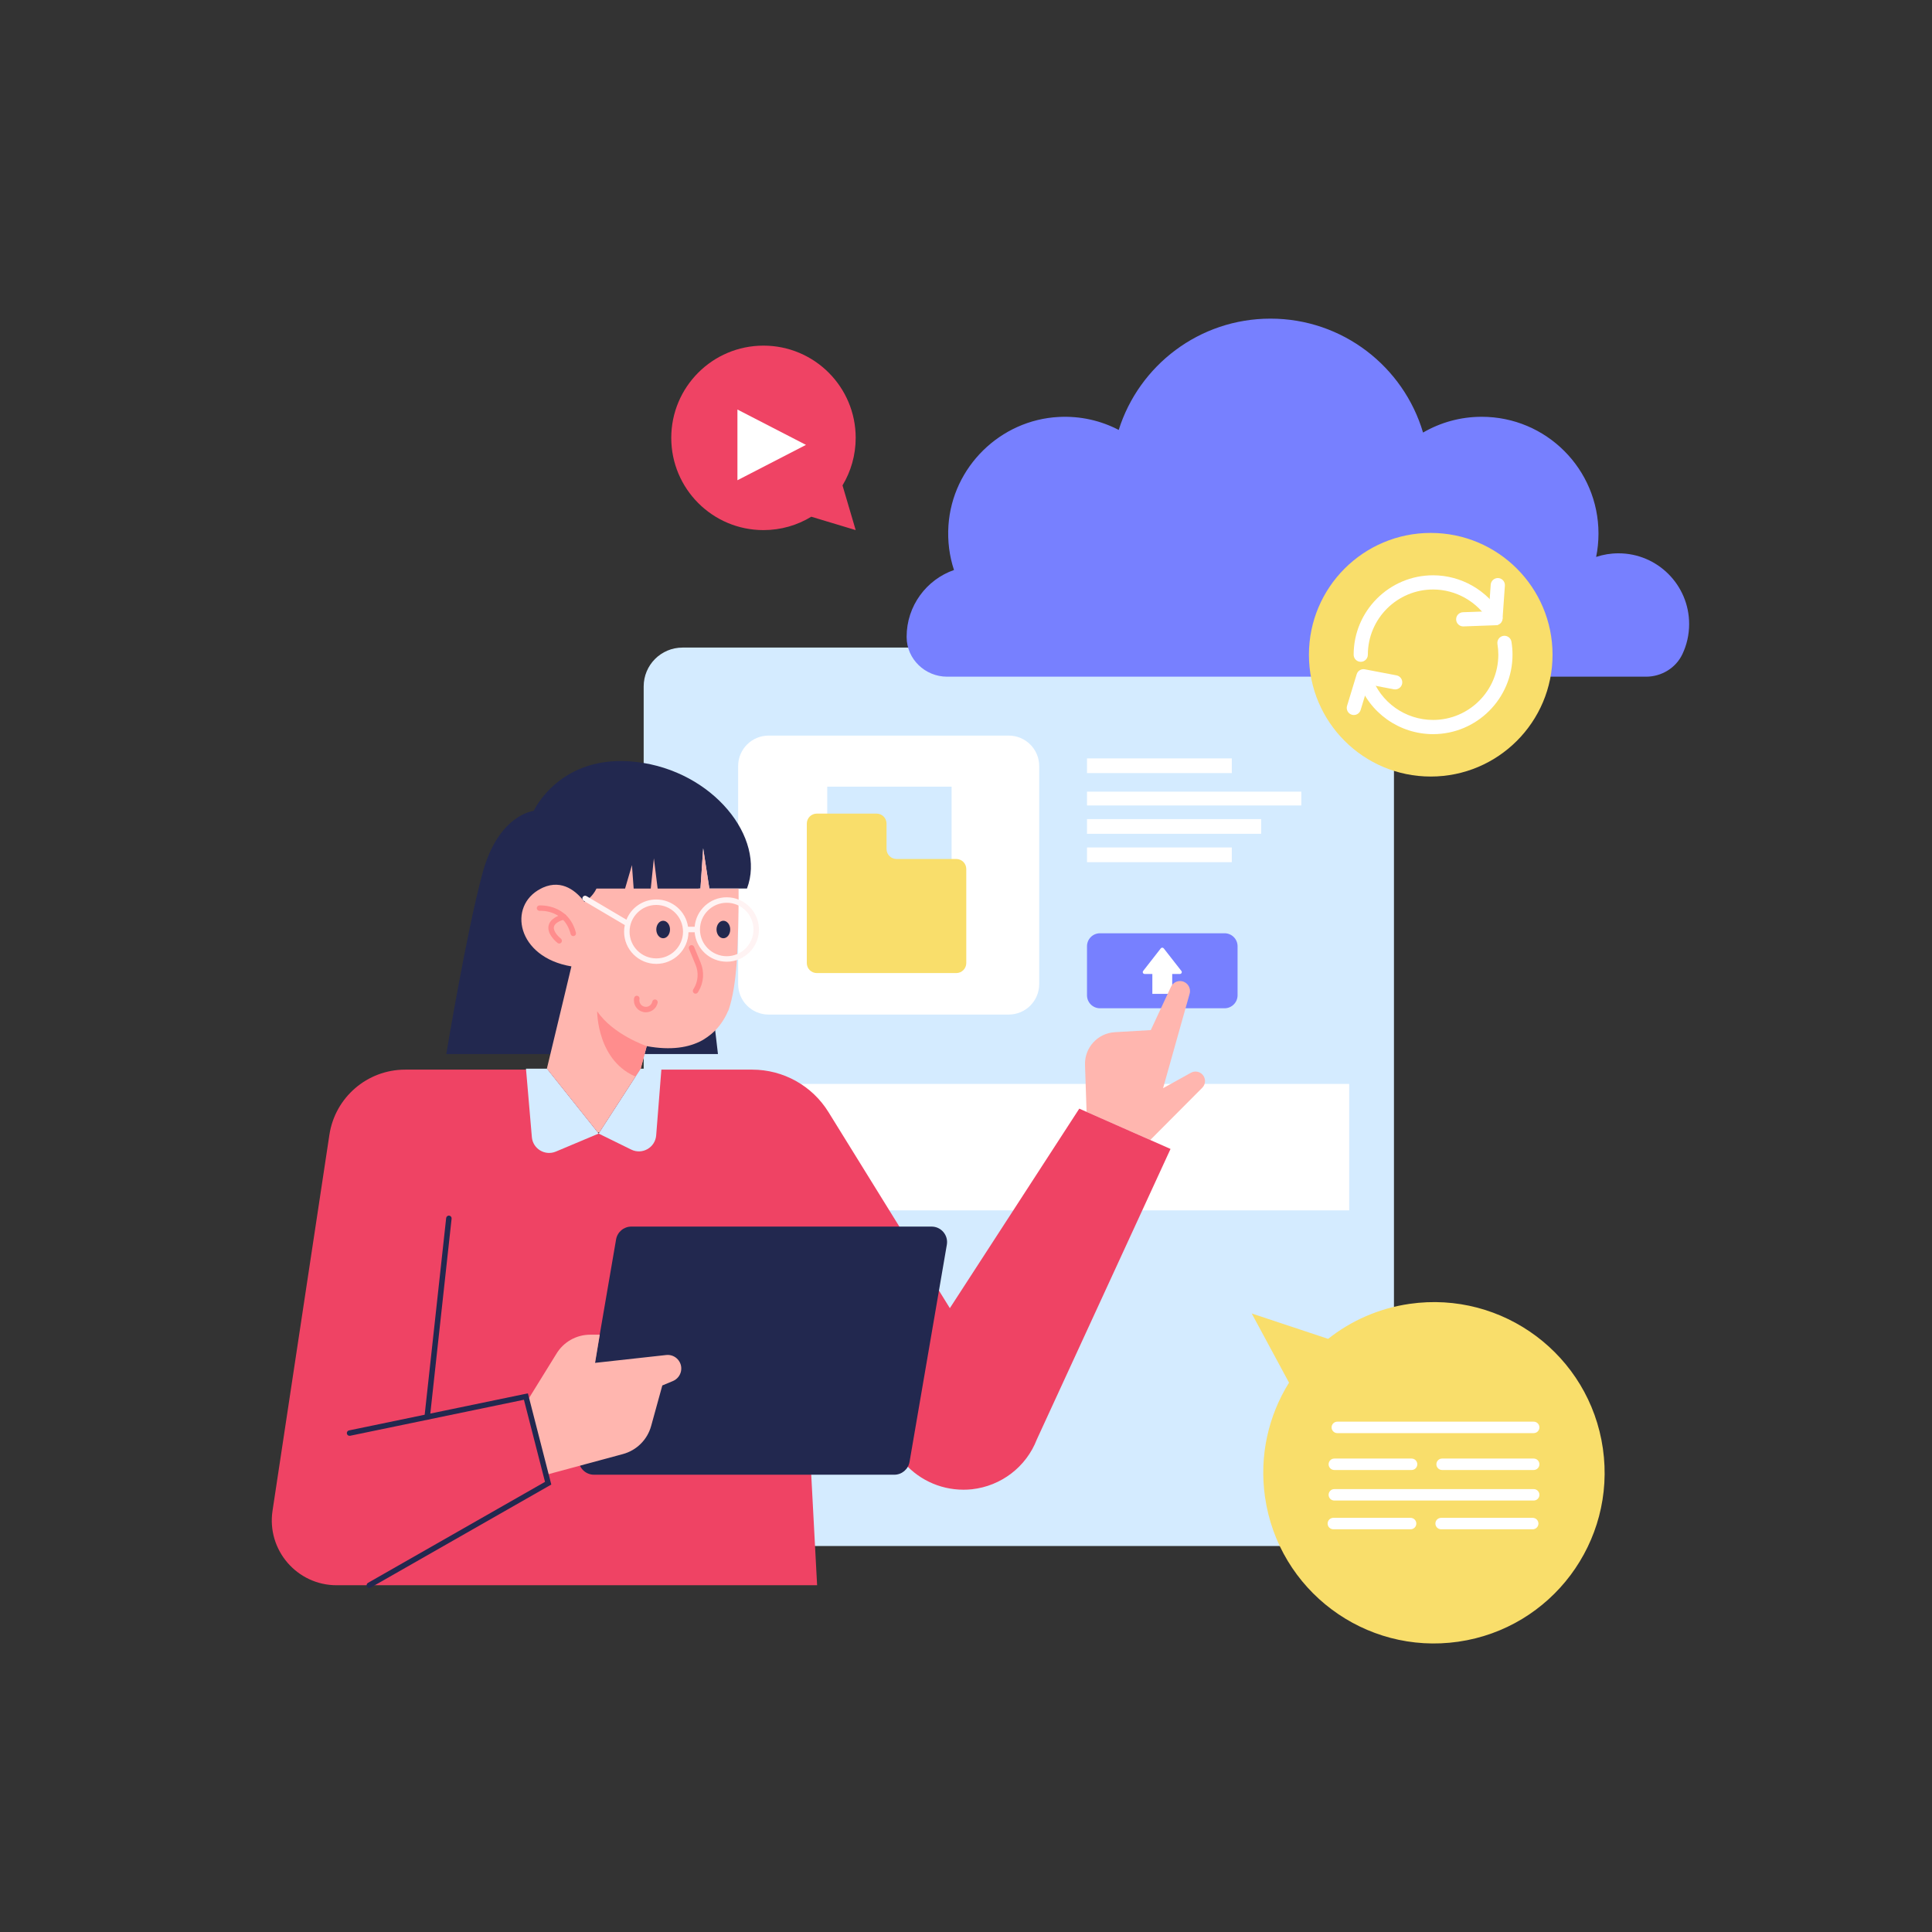 <?xml version="1.0" encoding="UTF-8"?> <!-- Generator: Adobe Illustrator 23.1.0, SVG Export Plug-In . SVG Version: 6.00 Build 0) --> <svg xmlns="http://www.w3.org/2000/svg" xmlns:xlink="http://www.w3.org/1999/xlink" version="1.1" x="0px" y="0px" viewBox="0 0 1080 1080" style="enable-background:new 0 0 1080 1080;" xml:space="preserve"><rect x="0" y="0" width="1080" height="1080" fill="#333333" stroke="none"/> <style type="text/css"> .st0{fill:#D4EBFF;} .st1{fill:#FFFFFF;} .st2{fill:#7780FF;} .st3{fill:#F9DE6B;} .st4{fill:#EF4364;} .st5{fill:#22284F;} .st6{fill:#FFB6AF;} .st7{fill:#FF8D8D;} .st8{fill:#FFF3F3;} </style> <g id="Background"> <g> <g> <g> <path class="st0" d="M757.51,864.22H381.53c-11.99,0-21.71-9.72-21.71-21.71v-458.8c0-11.99,9.72-21.71,21.71-21.71h375.99 c11.99,0,21.71,9.72,21.71,21.71v458.8C779.22,854.5,769.5,864.22,757.51,864.22z"></path> </g> <g> <rect x="412.62" y="605.92" class="st1" width="341.59" height="70.68"></rect> </g> <g> <g> <path class="st2" d="M684.54,563.63H614.9c-4.01,0-7.26-3.25-7.26-7.26v-27.41c0-4.01,3.25-7.26,7.26-7.26h69.65 c4.01,0,7.26,3.25,7.26,7.26v27.41C691.8,560.38,688.55,563.63,684.54,563.63z"></path> </g> <g> <path class="st1" d="M659.58,544.45h-4.31v11.14h-11.1v-11.14h-4.33c-0.86,0-1.34-0.99-0.8-1.68l9.85-12.63 c0.41-0.52,1.23-0.52,1.64,0l9.87,12.63C660.94,543.46,660.45,544.45,659.58,544.45z"></path> </g> </g> <g> <g> <path class="st1" d="M563.87,567.15H429.66c-9.41,0-17.04-7.63-17.04-17.04V428.24c0-9.41,7.63-17.04,17.04-17.04h134.22 c9.41,0,17.04,7.63,17.04,17.04v121.87C580.92,559.52,573.29,567.15,563.87,567.15z"></path> </g> <g> <g> <rect x="462.43" y="439.75" class="st0" width="69.52" height="97.62"></rect> </g> <g> <path class="st3" d="M534.56,543.95H456.6c-3.09,0-5.59-2.5-5.59-5.59V460.4c0-3.09,2.5-5.59,5.59-5.59h33.39 c3.09,0,5.59,2.5,5.59,5.59v14.19c0,3.09,2.5,5.59,5.59,5.59h33.39c3.09,0,5.59,2.5,5.59,5.59v52.59 C540.15,541.44,537.65,543.95,534.56,543.95z"></path> </g> </g> </g> <g> <g> <rect x="607.64" y="423.94" class="st1" width="80.95" height="8.22"></rect> </g> <g> <rect x="607.64" y="473.74" class="st1" width="80.95" height="8.22"></rect> </g> <g> <rect x="607.64" y="457.88" class="st1" width="97.35" height="8.22"></rect> </g> <g> <rect x="607.64" y="442.54" class="st1" width="119.81" height="7.71"></rect> </g> </g> </g> <g> <g> <g> <path class="st2" d="M944.24,348.84c0,6.03-1.35,11.73-3.77,16.83c-3.68,7.78-11.7,12.6-20.31,12.6H529.45 c-12.28,0-22.57-9.78-22.64-22.07c0-0.08,0-0.17,0-0.25c0-17.25,11.07-31.93,26.48-37.32c-2.57-7.75-3.68-16.18-3.1-24.9 c2.19-32.68,28.99-58.99,61.7-60.65c12.11-0.62,23.54,2.07,33.48,7.26c11.33-36.05,45.03-62.22,84.84-62.22 c40.33,0,74.4,26.88,85.28,63.69c9.63-5.61,20.84-8.82,32.8-8.82c36.05,0,65.27,29.22,65.27,65.27c0,4.48-0.44,8.85-1.31,13.07 c3.92-1.31,8.1-2.02,12.46-2.02C926.55,309.3,944.24,327.01,944.24,348.84z"></path> </g> </g> <g> <g> <g> <circle class="st3" cx="799.79" cy="366" r="68.09"></circle> </g> </g> <g> <g> <g> <path class="st1" d="M801.1,410.39c-18.92,0-35.78-12-41.96-29.86c-0.72-2.07,0.38-4.33,2.45-5.05 c2.07-0.72,4.33,0.38,5.05,2.45c5.08,14.67,18.93,24.52,34.47,24.52c20.11,0,36.46-16.36,36.46-36.46 c0-2-0.16-4.01-0.49-5.97c-0.35-2.16,1.11-4.2,3.27-4.56c2.15-0.35,4.2,1.11,4.56,3.27c0.39,2.38,0.59,4.82,0.59,7.26 C845.5,390.48,825.58,410.39,801.1,410.39z"></path> </g> </g> <g> <g> <path class="st1" d="M760.67,369.96c-2.19,0-3.97-1.78-3.97-3.97c0-24.48,19.92-44.4,44.4-44.4c15.67,0,30.35,8.4,38.3,21.93 c1.11,1.89,0.48,4.32-1.41,5.43c-1.88,1.11-4.32,0.48-5.43-1.41c-6.53-11.11-18.59-18.01-31.46-18.01 c-20.11,0-36.46,16.36-36.46,36.46C764.63,368.19,762.86,369.96,760.67,369.96z"></path> </g> </g> <g> <g> <path class="st1" d="M817.95,350.17c-2.12,0-3.88-1.68-3.96-3.82c-0.08-2.19,1.63-4.03,3.82-4.11l14.46-0.53l1.05-14.89 c0.15-2.19,2.12-3.83,4.24-3.68c2.19,0.15,3.83,2.05,3.68,4.24l-1.3,18.44c-0.14,2.02-1.79,3.61-3.81,3.69l-18.02,0.66 C818.04,350.17,818,350.17,817.95,350.17z"></path> </g> </g> <g> <g> <path class="st1" d="M756.81,399.7c-0.38,0-0.77-0.05-1.16-0.17c-2.09-0.64-3.28-2.85-2.64-4.95l5.39-17.69 c0.59-1.94,2.54-3.12,4.54-2.74l17.72,3.38c2.15,0.41,3.56,2.49,3.15,4.64c-0.41,2.15-2.51,3.55-4.64,3.15l-14.22-2.71 l-4.35,14.28C760.08,398.6,758.51,399.7,756.81,399.7z"></path> </g> </g> </g> </g> </g> <g> <g> <g> <path class="st3" d="M742.43,748.43c12.77-10.11,28.3-17.09,45.57-19.57c52.15-7.5,100.52,28.7,108.02,80.85 c7.5,52.15-28.7,100.52-80.85,108.02s-100.52-28.7-108.02-80.85c-3.33-23.16,1.95-45.56,13.42-63.97l-20.85-38.67 L742.43,748.43z"></path> </g> </g> <g> <g> <path class="st1" d="M857.34,801.12H747.57c-1.77,0-3.2-1.43-3.2-3.2s1.43-3.2,3.2-3.2h109.77c1.77,0,3.2,1.43,3.2,3.2 S859.11,801.12,857.34,801.12z"></path> </g> </g> <g> <g> <path class="st1" d="M789.08,821.74H745.9c-1.77,0-3.2-1.43-3.2-3.2s1.43-3.2,3.2-3.2h43.18c1.77,0,3.2,1.43,3.2,3.2 S790.85,821.74,789.08,821.74z"></path> </g> </g> <g> <g> <path class="st1" d="M857.34,821.74h-51.19c-1.77,0-3.2-1.43-3.2-3.2s1.43-3.2,3.2-3.2h51.19c1.77,0,3.2,1.43,3.2,3.2 S859.11,821.74,857.34,821.74z"></path> </g> </g> <g> <g> <path class="st1" d="M788.53,854.88h-43.18c-1.77,0-3.2-1.43-3.2-3.2s1.43-3.2,3.2-3.2h43.18c1.77,0,3.2,1.43,3.2,3.2 S790.3,854.88,788.53,854.88z"></path> </g> </g> <g> <g> <path class="st1" d="M856.79,854.88H805.6c-1.77,0-3.2-1.43-3.2-3.2s1.43-3.2,3.2-3.2h51.19c1.77,0,3.2,1.43,3.2,3.2 S858.56,854.88,856.79,854.88z"></path> </g> </g> <g> <g> <path class="st1" d="M857.34,838.81H745.9c-1.77,0-3.2-1.43-3.2-3.2s1.43-3.2,3.2-3.2h111.44c1.77,0,3.2,1.43,3.2,3.2 S859.11,838.81,857.34,838.81z"></path> </g> </g> </g> <g> <g> <path class="st4" d="M470.97,271.34l7.37,24.99l-24.82-7.48c-7.79,4.75-16.94,7.48-26.74,7.48c-28.47,0-51.54-23.09-51.54-51.56 c0-28.47,23.07-51.56,51.54-51.56c28.49,0,51.56,23.09,51.56,51.56C478.33,254.49,475.64,263.57,470.97,271.34z"></path> </g> <g> <polygon class="st1" points="450.56,248.7 450.31,248.81 412.23,268.46 412.23,228.93 450.31,248.57 "></polygon> </g> </g> </g> </g> <g id="Object"> <g> <g> <g> <path class="st5" d="M401.34,589.21l-10.82-92.52h1.04l0.9-13.25l0.63-9.25l1.39,9.18l2.05,13.32h21.04 c10.75-28.38-19.06-65.74-61.74-70.74c-42.68-5.04-57.49,27.34-57.49,27.34s-19.72,1.95-28.62,34.85 c-8.94,32.9-20.24,101.07-20.24,101.07H401.34z"></path> </g> <g> <g> <path class="st6" d="M412.37,526.5c0,0.46,0,0.92-0.03,1.41c-0.12,3.54-0.31,7.12-0.55,10.63c-0.73,9.75-2.11,19.07-4.43,25.85 c-1.74,4.09-4.09,8.07-7.39,11.49c-0.43,0.43-0.86,0.83-1.31,1.22c-0.34,0.34-0.67,0.64-1.04,0.92 c-1.37,1.13-2.78,2.14-4.16,2.99c-0.37,0.21-0.7,0.4-1.04,0.61c-7.27,3.94-17.23,5.68-30.89,3.18l-3.36,12.62h-0.03 l-22.95,35.44c-0.34,0.09-0.67,0.18-1.01,0.24l-28.48-35.69l9.59-39.9l4.13-17.29c-30.52-5.1-35.81-33.89-17.11-43.45 c0.43-0.24,0.86-0.43,1.22-0.61c10.97-4.83,18.91,2.38,23.13,7.94c0,0,0.03-0.03,0.15-0.03c0.76-0.46,4.37-2.69,6.63-7.36 h15.98l3.85-13.14l0.06,1.07l0.89,12.07h9.56l1.74-16.9l0.55,4.43l1.56,12.47h23.92l1.53-22.52l1.41,9.2l2.05,13.32h16.32 C412.92,504.07,412.86,514.18,412.37,526.5z"></path> </g> <g> <path class="st7" d="M320.48,523.3c-0.68,0-1.3-0.45-1.48-1.14c-3.61-13.82-16.72-13.02-17.29-12.98 c-0.79,0.03-1.57-0.57-1.64-1.41c-0.06-0.84,0.57-1.57,1.41-1.64c0.16,0,16.22-1,20.46,15.26c0.21,0.81-0.27,1.65-1.09,1.86 C320.74,523.28,320.61,523.3,320.48,523.3z"></path> </g> <g> <path class="st7" d="M312.6,527.44c-0.33,0-0.66-0.11-0.94-0.33c-0.61-0.48-5.92-4.8-5.02-9.55c0.56-2.92,3.27-5.12,8.07-6.55 c0.82-0.24,1.66,0.22,1.9,1.03c0.24,0.81-0.22,1.66-1.03,1.9c-2.49,0.74-5.54,2.06-5.94,4.19c-0.48,2.5,2.65,5.6,3.9,6.58 c0.66,0.52,0.78,1.48,0.26,2.15C313.5,527.24,313.05,527.44,312.6,527.44z"></path> </g> </g> <g> <path class="st7" d="M361.52,584.79c0,0-18.87-6.38-27.7-19.5c0,0-0.2,28.57,22.98,37.14L361.52,584.79z"></path> </g> <g> <ellipse class="st5" cx="404.37" cy="519.6" rx="3.83" ry="4.89"></ellipse> </g> <g> <ellipse class="st5" cx="370.71" cy="519.6" rx="3.83" ry="4.89"></ellipse> </g> <g> <path class="st8" d="M406.26,501.59c-9.41,0-17.17,7.24-17.94,16.47h-3.7c-1.28-8.62-8.77-15.25-17.75-15.25 c-7.58,0-14.06,4.68-16.68,11.31l-22.34-13.2c-0.7-0.43-1.65-0.18-2.08,0.52c-0.43,0.73-0.21,1.68,0.52,2.11l22.98,13.57 c-0.27,1.19-0.4,2.44-0.4,3.7c0,9.93,8.07,18,18,18c9.84,0,17.81-7.91,18-17.69h3.45c0.76,9.23,8.52,16.47,17.94,16.47 c9.9,0,18-8.07,18-18C424.25,509.66,416.16,501.59,406.26,501.59z M366.87,535.75c-8.25,0-14.94-6.69-14.94-14.94 c0-8.25,6.69-14.94,14.94-14.94s14.94,6.69,14.94,14.94C381.81,529.06,375.12,535.75,366.87,535.75z M406.26,534.53 c-8.25,0-14.97-6.69-14.97-14.94c0-8.25,6.72-14.94,14.97-14.94c8.22,0,14.94,6.69,14.94,14.94 C421.2,527.84,414.48,534.53,406.26,534.53z"></path> </g> <g> <path class="st7" d="M388.81,555.46c-0.27,0-0.54-0.07-0.78-0.21c-0.73-0.43-0.96-1.37-0.53-2.1l0.38-0.63 c2.38-3.94,2.75-8.84,0.99-13.1l-3.71-8.98c-0.32-0.78,0.05-1.67,0.83-2c0.78-0.33,1.68,0.05,2,0.83l3.71,8.98 c2.13,5.15,1.68,11.07-1.2,15.84l-0.37,0.62C389.84,555.19,389.33,555.46,388.81,555.46z"></path> </g> <g> <path class="st7" d="M361.07,565.88c-0.44,0-0.89-0.04-1.34-0.13c-1.76-0.36-3.27-1.38-4.26-2.87 c-0.99-1.49-1.34-3.29-0.98-5.04c0.17-0.83,0.99-1.36,1.8-1.19c0.83,0.17,1.36,0.98,1.19,1.8c-0.19,0.95-0.01,1.93,0.53,2.75 c0.54,0.81,1.36,1.37,2.32,1.56c1.98,0.41,3.91-0.88,4.31-2.85c0.17-0.83,1-1.36,1.8-1.19c0.83,0.17,1.36,0.98,1.19,1.8 C366.99,563.68,364.19,565.88,361.07,565.88z"></path> </g> </g> <g> <g> <path class="st6" d="M642.99,637.27l29.08-29.2c2.22-2.23,2.03-5.88-0.41-7.87h0c-1.68-1.37-4.02-1.57-5.92-0.52l-15.58,8.63 l14.85-52.81c0.89-3.17-1.15-6.42-4.39-7l0,0c-2.49-0.44-4.97,0.84-6.04,3.13l-11.28,24.2l-20.12,1.17 c-9.58,0.56-16.97,8.66-16.65,18.25l0.87,26.3L642.99,637.27z"></path> </g> <g> <path class="st4" d="M654.33,642.27L579.6,804.64c-5.93,15.34-19.92,26.06-36.3,27.87c-1.59,0.18-3.18,0.24-4.77,0.24 c-13.47,0-26.31-6.17-34.71-16.93l-54.51-69.91l7.46,140.25H188.19c-22.18,0-39.17-19.74-35.84-41.68l31.78-210.1 c3.18-20.96,21.17-36.45,42.38-36.45h79.63l28.05,35.17l0.46,0.58l0.55-0.83l22.61-34.92h62.67c17.39,0,33.52,8.98,42.66,23.77 l67.83,109.57l72.35-111.53L654.33,642.27z"></path> </g> <g> <g> <path class="st0" d="M334.64,633.68l-23.89,10.05c-6.08,2.57-12.89-1.53-13.44-8.1l-3.24-37.71l-0.03-0.52h11.67l0.43,0.52 l28.05,35.17L334.64,633.68z"></path> </g> <g> <path class="st0" d="M369.74,597.41l-0.03,0.52l-2.9,36.73c-0.52,6.84-7.79,11-13.93,7.97l-18.24-8.95l0.55-0.83l22.61-34.92 l0.34-0.52H369.74z"></path> </g> </g> <g> <g> <path class="st5" d="M499.91,824.38H332.07c-5.36,0-9.44-4.83-8.53-10.12l20.85-121.4c0.71-4.15,4.31-7.19,8.53-7.19h167.84 c5.36,0,9.44,4.83,8.53,10.12l-20.85,121.4C507.73,821.35,504.12,824.38,499.91,824.38z"></path> </g> <g> <path class="st6" d="M294.66,783.25l16.23-26.24c3.96-6.76,11.21-10.91,19.05-10.91h5.32l-2.6,15.75l39.79-4.39 c5.09-0.54,9.25,4.01,8.24,9.03h0c-0.5,2.48-2.19,4.54-4.52,5.52l-5.93,2.47l-6.25,22.67c-2.11,7.65-8.11,13.61-15.77,15.68 l-42.78,11.55L294.66,783.25z"></path> </g> <g> <g> <path class="st5" d="M206.46,887.69c-0.53,0-1.04-0.28-1.33-0.77c-0.42-0.73-0.16-1.67,0.57-2.09l98.96-56.46l-11.78-45.9 l-97.16,20.13c-0.82,0.18-1.64-0.36-1.81-1.18c-0.17-0.83,0.36-1.64,1.18-1.81l100.01-20.72l13.08,50.98l-100.98,57.61 C206.98,887.62,206.72,887.69,206.46,887.69z"></path> </g> <g> <path class="st5" d="M238.8,793.65c-0.06,0-0.11,0-0.17-0.01c-0.84-0.09-1.44-0.84-1.35-1.69l12.13-111.05 c0.09-0.84,0.86-1.46,1.69-1.35c0.84,0.09,1.44,0.84,1.35,1.69l-12.13,111.05C240.23,793.07,239.56,793.65,238.8,793.65z"></path> </g> </g> </g> </g> </g> </g> </svg> 